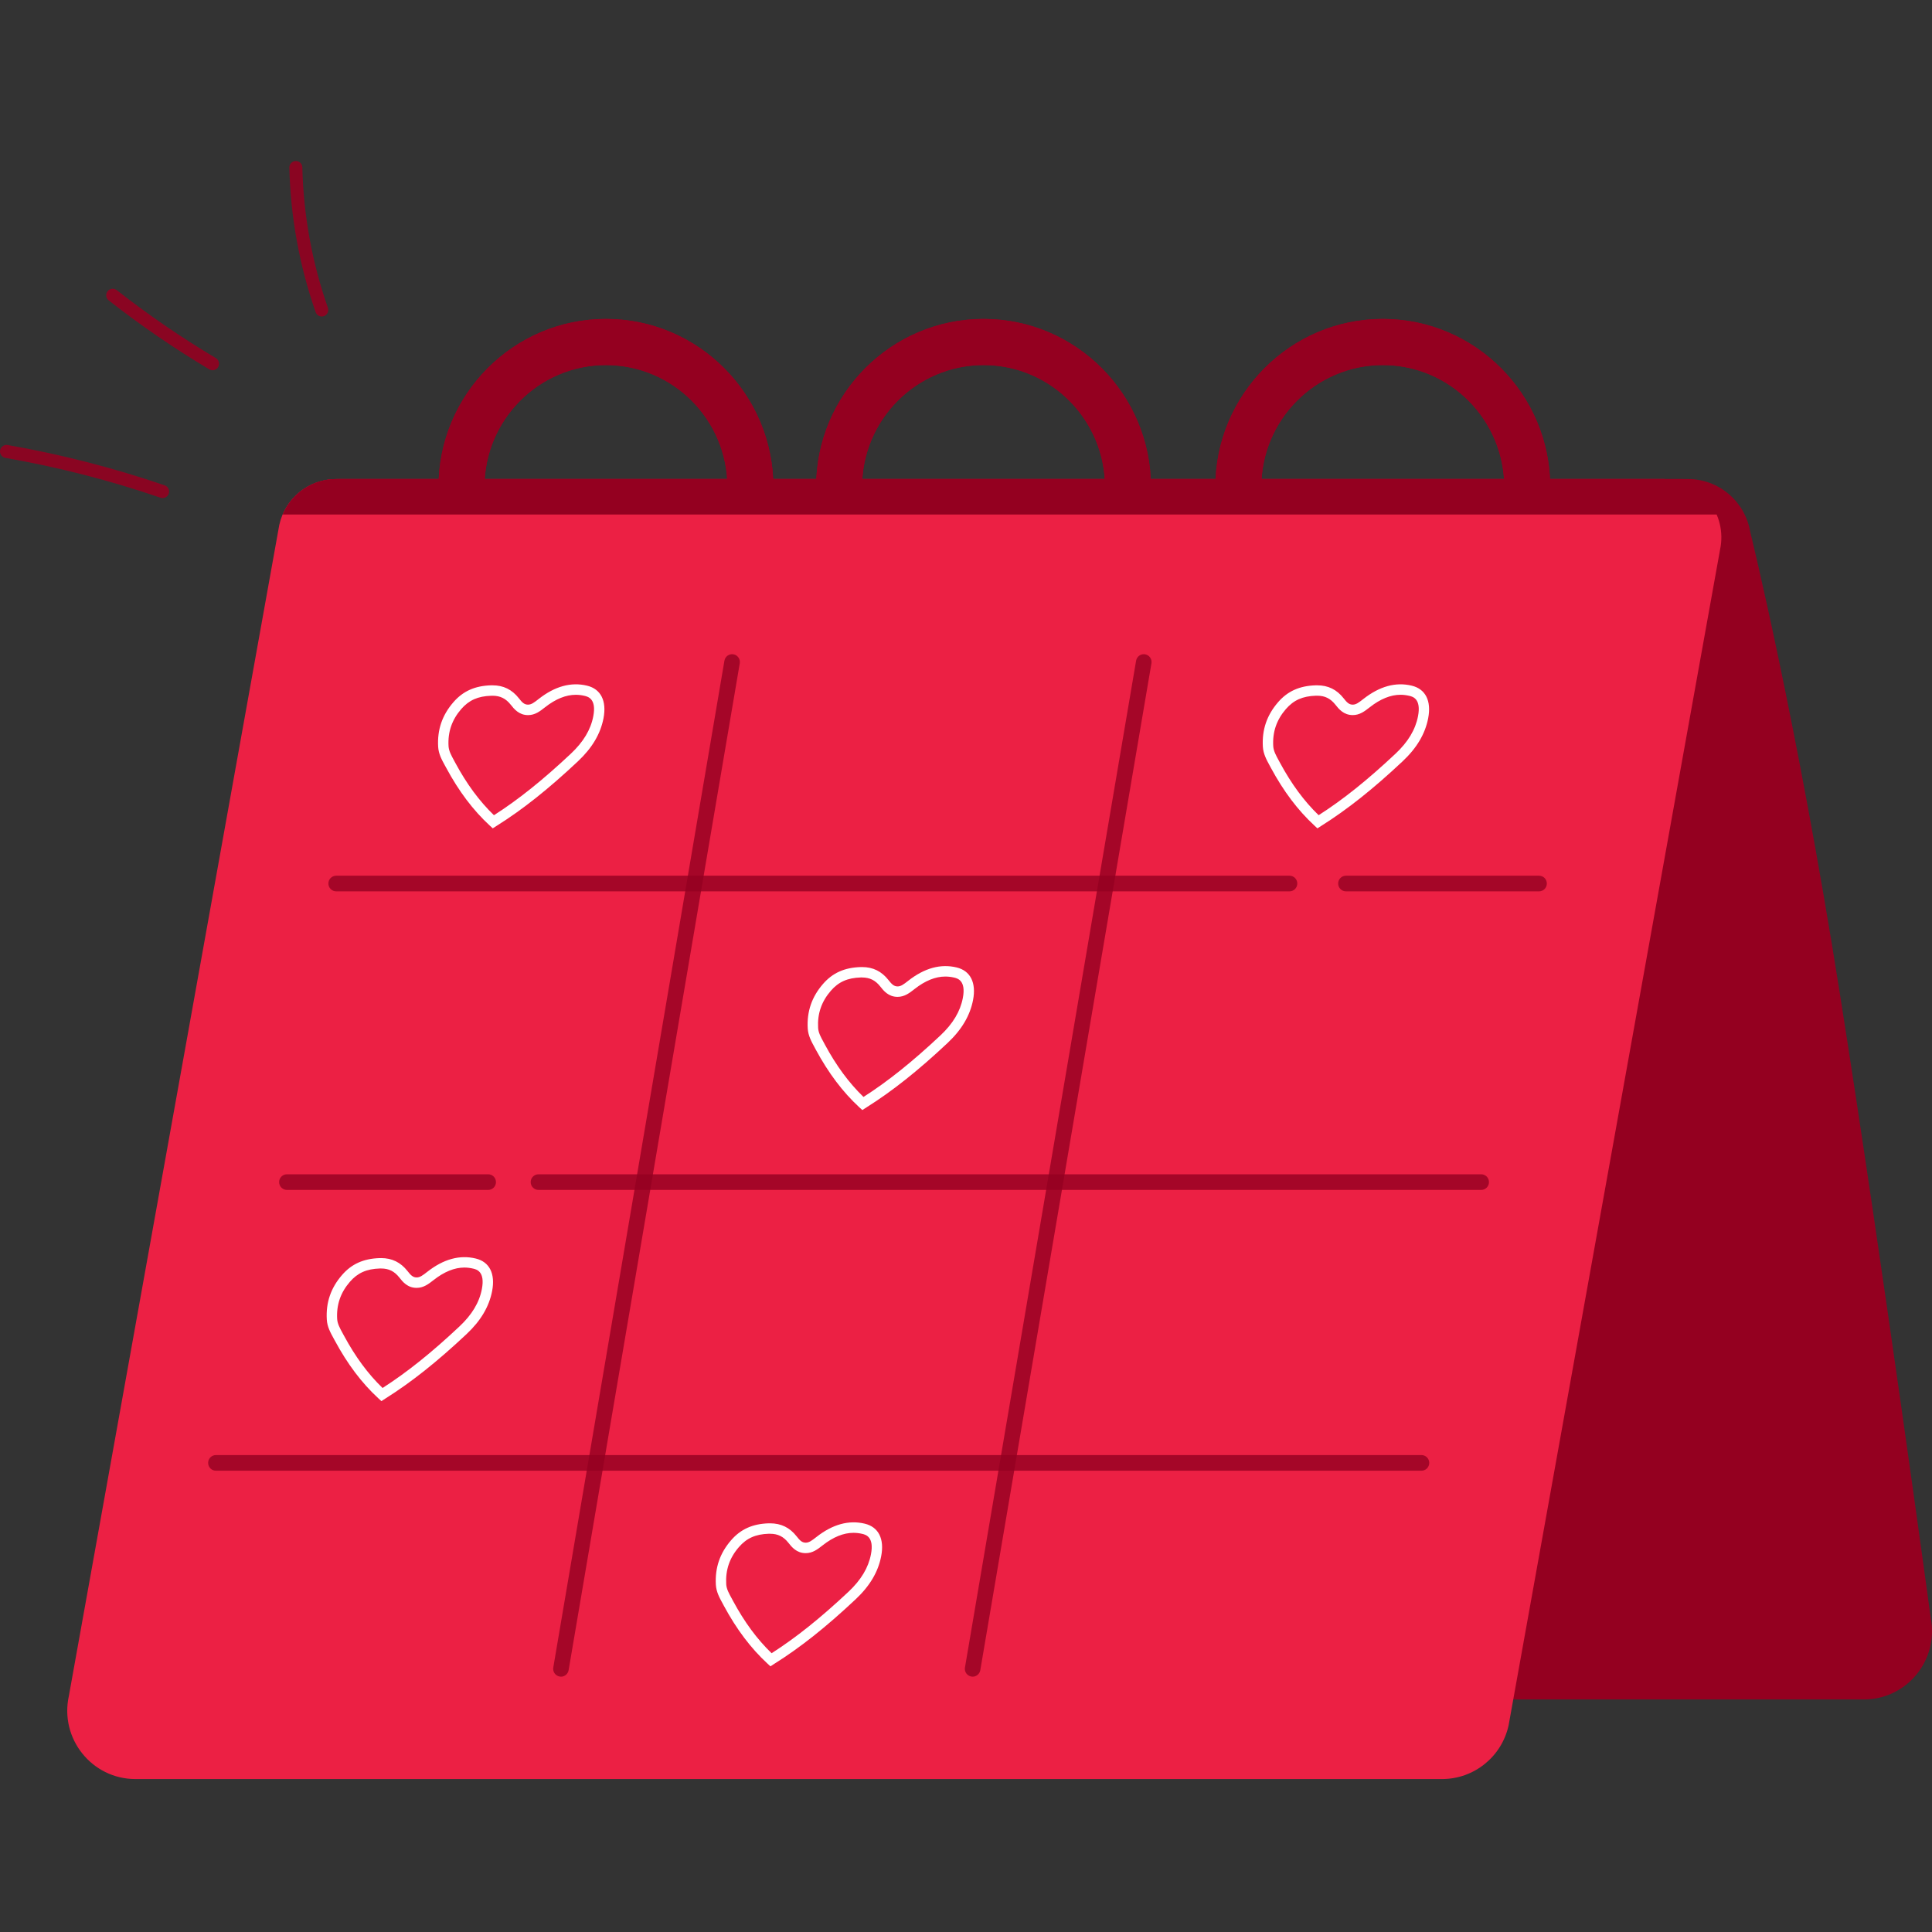 <svg width="72" height="72" viewBox="0 0 72 72" fill="none" xmlns="http://www.w3.org/2000/svg">
<rect x="0" y="0" width="72" height="72" fill="#333333" stroke="none"/>
<g clip-path="url(#clip0_642_201398)">
<path d="M18.653 63.334H69.461C71.061 63.334 72.261 61.867 71.953 60.291C71.953 60.291 70.193 47.345 68.577 37.095C66.957 26.817 65.227 19.826 65.227 19.826C65.037 18.687 64.055 17.852 62.906 17.852H12.635C11.789 17.852 11.153 18.628 11.317 19.462L18.653 63.333V63.334Z" fill="#940020"/>
<path d="M53.74 66.3H5.046C3.423 66.3 2.216 64.791 2.567 63.2L10.408 19.562C10.628 18.564 11.508 17.854 12.526 17.854H61.979C63.366 17.854 64.397 19.142 64.098 20.502L56.221 64.3C55.965 65.468 54.933 66.3 53.741 66.3H53.74Z" fill="#EC2044"/>
<path d="M28.821 18.151H27.109C27.109 15.645 25.078 13.605 22.581 13.605C20.084 13.605 18.054 15.644 18.054 18.151H16.342C16.342 14.696 19.141 11.886 22.581 11.886C26.022 11.886 28.821 14.696 28.821 18.151Z" fill="#940020"/>
<path d="M42.893 18.151H41.181C41.181 15.645 39.151 13.605 36.654 13.605C34.157 13.605 32.126 15.644 32.126 18.151H30.414C30.414 14.696 33.213 11.886 36.654 11.886C40.094 11.886 42.893 14.696 42.893 18.151Z" fill="#940020"/>
<path d="M57.772 18.151H56.06C56.06 15.645 54.029 13.605 51.532 13.605C49.035 13.605 47.005 15.644 47.005 18.151H45.293C45.293 14.696 48.092 11.886 51.532 11.886C54.973 11.886 57.772 14.696 57.772 18.151Z" fill="#940020"/>
<path d="M63.97 19.168C63.64 18.405 62.888 17.852 61.981 17.852H12.528C11.65 17.852 10.877 18.382 10.539 19.168H63.97Z" fill="#940020"/>
<path d="M28.821 18.151H27.109C27.109 15.645 25.078 13.605 22.581 13.605C20.084 13.605 18.054 15.644 18.054 18.151H16.342C16.342 14.696 19.141 11.886 22.581 11.886C26.022 11.886 28.821 14.696 28.821 18.151Z" fill="#940020"/>
<path d="M42.893 18.151H41.181C41.181 15.645 39.151 13.605 36.654 13.605C34.157 13.605 32.126 15.644 32.126 18.151H30.414C30.414 14.696 33.213 11.886 36.654 11.886C40.094 11.886 42.893 14.696 42.893 18.151Z" fill="#940020"/>
<path d="M57.772 18.151H56.06C56.06 15.645 54.029 13.605 51.532 13.605C49.035 13.605 47.005 15.644 47.005 18.151H45.293C45.293 14.696 48.092 11.886 51.532 11.886C54.973 11.886 57.772 14.696 57.772 18.151Z" fill="#940020"/>
<path d="M64.645 19.168C64.315 18.405 63.563 17.852 62.656 17.852H12.528C11.65 17.852 10.877 18.382 10.539 19.168H64.646H64.645Z" fill="#940020"/>
<g opacity="0.8">
<path d="M57.356 33.218H50.16C49.999 33.218 49.869 33.088 49.869 32.926C49.869 32.765 49.999 32.635 50.16 32.635H57.356C57.517 32.635 57.646 32.765 57.646 32.926C57.646 33.088 57.517 33.218 57.356 33.218Z" fill="#940020"/>
</g>
<g opacity="0.8">
<path d="M48.056 33.218H12.529C12.368 33.218 12.238 33.088 12.238 32.926C12.238 32.765 12.368 32.635 12.529 32.635H48.056C48.217 32.635 48.346 32.765 48.346 32.926C48.346 33.088 48.217 33.218 48.056 33.218Z" fill="#940020"/>
</g>
<g opacity="0.8">
<path d="M55.2 44.345H20.068C19.907 44.345 19.777 44.215 19.777 44.053C19.777 43.892 19.907 43.762 20.068 43.762H55.2C55.361 43.762 55.49 43.892 55.49 44.053C55.49 44.215 55.361 44.345 55.2 44.345Z" fill="#940020"/>
</g>
<g opacity="0.8">
<path d="M18.193 44.345H10.693C10.532 44.345 10.402 44.215 10.402 44.053C10.402 43.892 10.532 43.762 10.693 43.762H18.193C18.354 43.762 18.483 43.892 18.483 44.053C18.483 44.215 18.354 44.345 18.193 44.345Z" fill="#940020"/>
</g>
<g opacity="0.8">
<path d="M52.974 54.809H8.046C7.886 54.809 7.756 54.678 7.756 54.517C7.756 54.356 7.886 54.226 8.046 54.226H52.974C53.134 54.226 53.264 54.356 53.264 54.517C53.264 54.678 53.134 54.809 52.974 54.809Z" fill="#940020"/>
</g>
<g opacity="0.8">
<path d="M20.906 62.484C20.89 62.484 20.873 62.483 20.857 62.48C20.699 62.453 20.592 62.302 20.619 62.144L26.997 24.622C27.024 24.464 27.174 24.357 27.332 24.384C27.49 24.411 27.596 24.562 27.569 24.72L21.191 62.242C21.167 62.384 21.044 62.485 20.906 62.485V62.484Z" fill="#940020"/>
</g>
<g opacity="0.8">
<path d="M36.248 62.484C36.231 62.484 36.215 62.483 36.198 62.48C36.041 62.453 35.934 62.302 35.961 62.144L42.339 24.622C42.366 24.464 42.516 24.357 42.674 24.384C42.832 24.411 42.938 24.562 42.911 24.72L36.533 62.242C36.509 62.384 36.386 62.485 36.248 62.485V62.484Z" fill="#940020"/>
</g>
<path d="M49.096 30.87L48.987 30.769C48.367 30.196 47.836 29.492 47.362 28.614L47.321 28.538C47.197 28.311 47.08 28.095 47.063 27.831C47.026 27.195 47.212 26.651 47.631 26.168C47.987 25.757 48.433 25.558 49.031 25.54H49.086C49.494 25.539 49.817 25.697 50.073 26.023C50.189 26.171 50.27 26.26 50.412 26.26C50.536 26.26 50.633 26.187 50.81 26.048C51.413 25.575 52.016 25.409 52.612 25.553C53.126 25.677 53.349 26.119 53.224 26.767C53.111 27.351 52.799 27.876 52.272 28.371C51.172 29.404 50.212 30.166 49.252 30.77L49.096 30.87ZM49.089 25.927H49.039C48.546 25.943 48.212 26.091 47.923 26.423C47.574 26.826 47.419 27.279 47.45 27.808C47.461 27.985 47.549 28.146 47.661 28.351L47.703 28.429C48.128 29.216 48.599 29.856 49.142 30.38C50.05 29.8 50.962 29.069 52.008 28.087C52.474 27.649 52.748 27.194 52.845 26.693C52.971 26.039 52.645 25.961 52.523 25.932C52.412 25.906 52.302 25.892 52.193 25.892C51.826 25.892 51.441 26.048 51.05 26.355C50.857 26.506 50.675 26.649 50.412 26.649C50.072 26.649 49.89 26.418 49.769 26.265C49.585 26.031 49.375 25.927 49.089 25.927Z" fill="white"/>
<path d="M32.137 41.369L32.026 41.268C31.405 40.695 30.874 39.99 30.401 39.114L30.361 39.039C30.236 38.81 30.119 38.596 30.102 38.331C30.065 37.696 30.252 37.152 30.671 36.669C31.027 36.258 31.472 36.058 32.07 36.04H32.124V36.039C32.533 36.039 32.855 36.197 33.111 36.524C33.224 36.667 33.308 36.761 33.45 36.761C33.573 36.761 33.672 36.688 33.849 36.549C34.452 36.076 35.055 35.91 35.651 36.054C36.165 36.178 36.387 36.62 36.263 37.267C36.15 37.85 35.839 38.376 35.31 38.872C34.21 39.905 33.25 40.667 32.291 41.269L32.136 41.369H32.137ZM32.128 36.427H32.08C31.586 36.442 31.251 36.591 30.963 36.923C30.613 37.327 30.459 37.779 30.489 38.308C30.499 38.485 30.588 38.646 30.7 38.851L30.741 38.928C31.165 39.715 31.637 40.356 32.18 40.88C33.088 40.3 34.001 39.569 35.046 38.588C35.513 38.15 35.786 37.694 35.882 37.193C36.008 36.539 35.683 36.462 35.56 36.432C35.45 36.406 35.338 36.393 35.229 36.393C34.862 36.393 34.478 36.548 34.087 36.855C33.893 37.007 33.711 37.15 33.449 37.15C33.108 37.15 32.926 36.918 32.806 36.765C32.623 36.532 32.413 36.428 32.126 36.428L32.128 36.427Z" fill="white"/>
<path d="M28.713 62.1L28.602 61.998C27.981 61.425 27.45 60.72 26.977 59.844L26.937 59.769C26.812 59.541 26.694 59.326 26.678 59.061C26.642 58.426 26.827 57.882 27.247 57.399C27.603 56.988 28.048 56.788 28.646 56.77H28.7C29.108 56.77 29.431 56.927 29.687 57.254C29.803 57.401 29.884 57.491 30.027 57.491C30.15 57.491 30.249 57.418 30.426 57.279C31.029 56.806 31.633 56.64 32.228 56.783C32.742 56.907 32.964 57.349 32.839 57.996C32.727 58.579 32.416 59.105 31.887 59.601C30.786 60.635 29.827 61.397 28.868 61.998L28.713 62.099V62.1ZM28.703 57.158H28.655C28.161 57.173 27.826 57.322 27.538 57.654C27.188 58.056 27.034 58.509 27.064 59.039C27.074 59.216 27.163 59.377 27.276 59.582L27.317 59.659C27.741 60.446 28.212 61.087 28.756 61.611C29.664 61.03 30.578 60.299 31.622 59.319C32.088 58.881 32.362 58.425 32.458 57.924C32.584 57.27 32.259 57.193 32.136 57.163C32.026 57.137 31.914 57.124 31.805 57.124C31.438 57.124 31.054 57.279 30.663 57.586C30.469 57.738 30.287 57.881 30.025 57.881C29.684 57.881 29.502 57.649 29.382 57.496C29.198 57.263 28.989 57.159 28.702 57.159L28.703 57.158Z" fill="white"/>
<path d="M14.213 52.215L14.103 52.114C13.481 51.541 12.95 50.837 12.478 49.96L12.437 49.885C12.312 49.657 12.194 49.442 12.179 49.178C12.141 48.542 12.328 47.998 12.747 47.515C13.103 47.104 13.548 46.905 14.146 46.886H14.2V46.885C14.61 46.885 14.931 47.044 15.188 47.37C15.3 47.513 15.384 47.607 15.527 47.607C15.65 47.607 15.749 47.534 15.926 47.395C16.529 46.922 17.133 46.757 17.728 46.901C18.242 47.024 18.465 47.466 18.34 48.114C18.227 48.697 17.916 49.222 17.387 49.718C16.287 50.751 15.327 51.513 14.368 52.116L14.213 52.216V52.215ZM14.204 47.273H14.156C13.662 47.288 13.327 47.437 13.039 47.77C12.69 48.173 12.535 48.626 12.565 49.154C12.575 49.331 12.664 49.492 12.776 49.698L12.817 49.773C13.241 50.56 13.713 51.201 14.257 51.726C15.164 51.145 16.078 50.414 17.122 49.433C17.589 48.995 17.863 48.539 17.958 48.039C18.084 47.385 17.759 47.307 17.636 47.278C17.526 47.252 17.414 47.238 17.305 47.238C16.938 47.238 16.554 47.394 16.163 47.701C15.97 47.852 15.787 47.995 15.525 47.995C15.185 47.995 15.003 47.764 14.883 47.61C14.699 47.377 14.49 47.273 14.202 47.273H14.204Z" fill="white"/>
<path d="M18.363 30.87L18.254 30.769C17.632 30.196 17.101 29.491 16.629 28.615L16.586 28.537C16.461 28.308 16.344 28.094 16.329 27.831C16.292 27.196 16.478 26.652 16.897 26.169C17.253 25.758 17.698 25.558 18.296 25.54H18.352C18.76 25.539 19.081 25.697 19.338 26.024C19.454 26.172 19.534 26.26 19.677 26.26C19.801 26.26 19.899 26.187 20.076 26.048C20.678 25.575 21.282 25.409 21.878 25.553C22.392 25.677 22.615 26.119 22.491 26.767C22.378 27.351 22.066 27.876 21.538 28.372C20.436 29.407 19.477 30.169 18.519 30.77L18.363 30.87ZM18.355 25.929H18.306C17.812 25.944 17.478 26.093 17.189 26.424C16.84 26.827 16.685 27.279 16.716 27.809C16.727 27.984 16.814 28.145 16.925 28.349L16.968 28.429C17.392 29.216 17.865 29.857 18.408 30.381C19.314 29.802 20.227 29.071 21.273 28.089C21.74 27.651 22.014 27.195 22.11 26.694C22.236 26.04 21.91 25.963 21.788 25.933C21.678 25.906 21.567 25.893 21.458 25.893C21.091 25.893 20.707 26.048 20.316 26.355C20.123 26.507 19.942 26.65 19.678 26.65C19.339 26.65 19.157 26.418 19.036 26.266C18.852 26.032 18.642 25.928 18.355 25.928V25.929Z" fill="white"/>
<g opacity="0.9">
<path d="M11.991 11.795C11.891 11.795 11.797 11.733 11.763 11.633C11.157 9.898 10.828 8.087 10.783 6.249C10.78 6.115 10.886 6.003 11.019 6C11.152 5.995 11.264 6.103 11.267 6.237C11.31 8.023 11.63 9.785 12.22 11.471C12.264 11.598 12.197 11.737 12.071 11.781C12.045 11.791 12.018 11.795 11.991 11.795Z" fill="#940020"/>
</g>
<g opacity="0.9">
<path d="M7.921 13.798C7.88 13.798 7.837 13.787 7.798 13.764C6.501 12.991 5.24 12.127 4.052 11.195C3.946 11.113 3.928 10.96 4.01 10.854C4.093 10.748 4.245 10.73 4.35 10.812C5.522 11.732 6.766 12.584 8.045 13.346C8.16 13.414 8.198 13.563 8.13 13.679C8.085 13.756 8.005 13.799 7.922 13.799L7.921 13.798Z" fill="#940020"/>
</g>
<g opacity="0.9">
<path d="M6.061 18.561C6.035 18.561 6.009 18.557 5.983 18.549C4.103 17.904 2.158 17.405 0.201 17.064C0.069 17.04 -0.019 16.915 0.003 16.783C0.026 16.651 0.152 16.562 0.283 16.584C2.265 16.93 4.235 17.436 6.138 18.088C6.265 18.132 6.332 18.27 6.289 18.396C6.255 18.497 6.161 18.56 6.06 18.56L6.061 18.561Z" fill="#940020"/>
</g>
</g>
<defs>
<clipPath id="clip0_642_201398">
<rect width="72" height="72" fill="white"/>
</clipPath>
</defs>
</svg>
